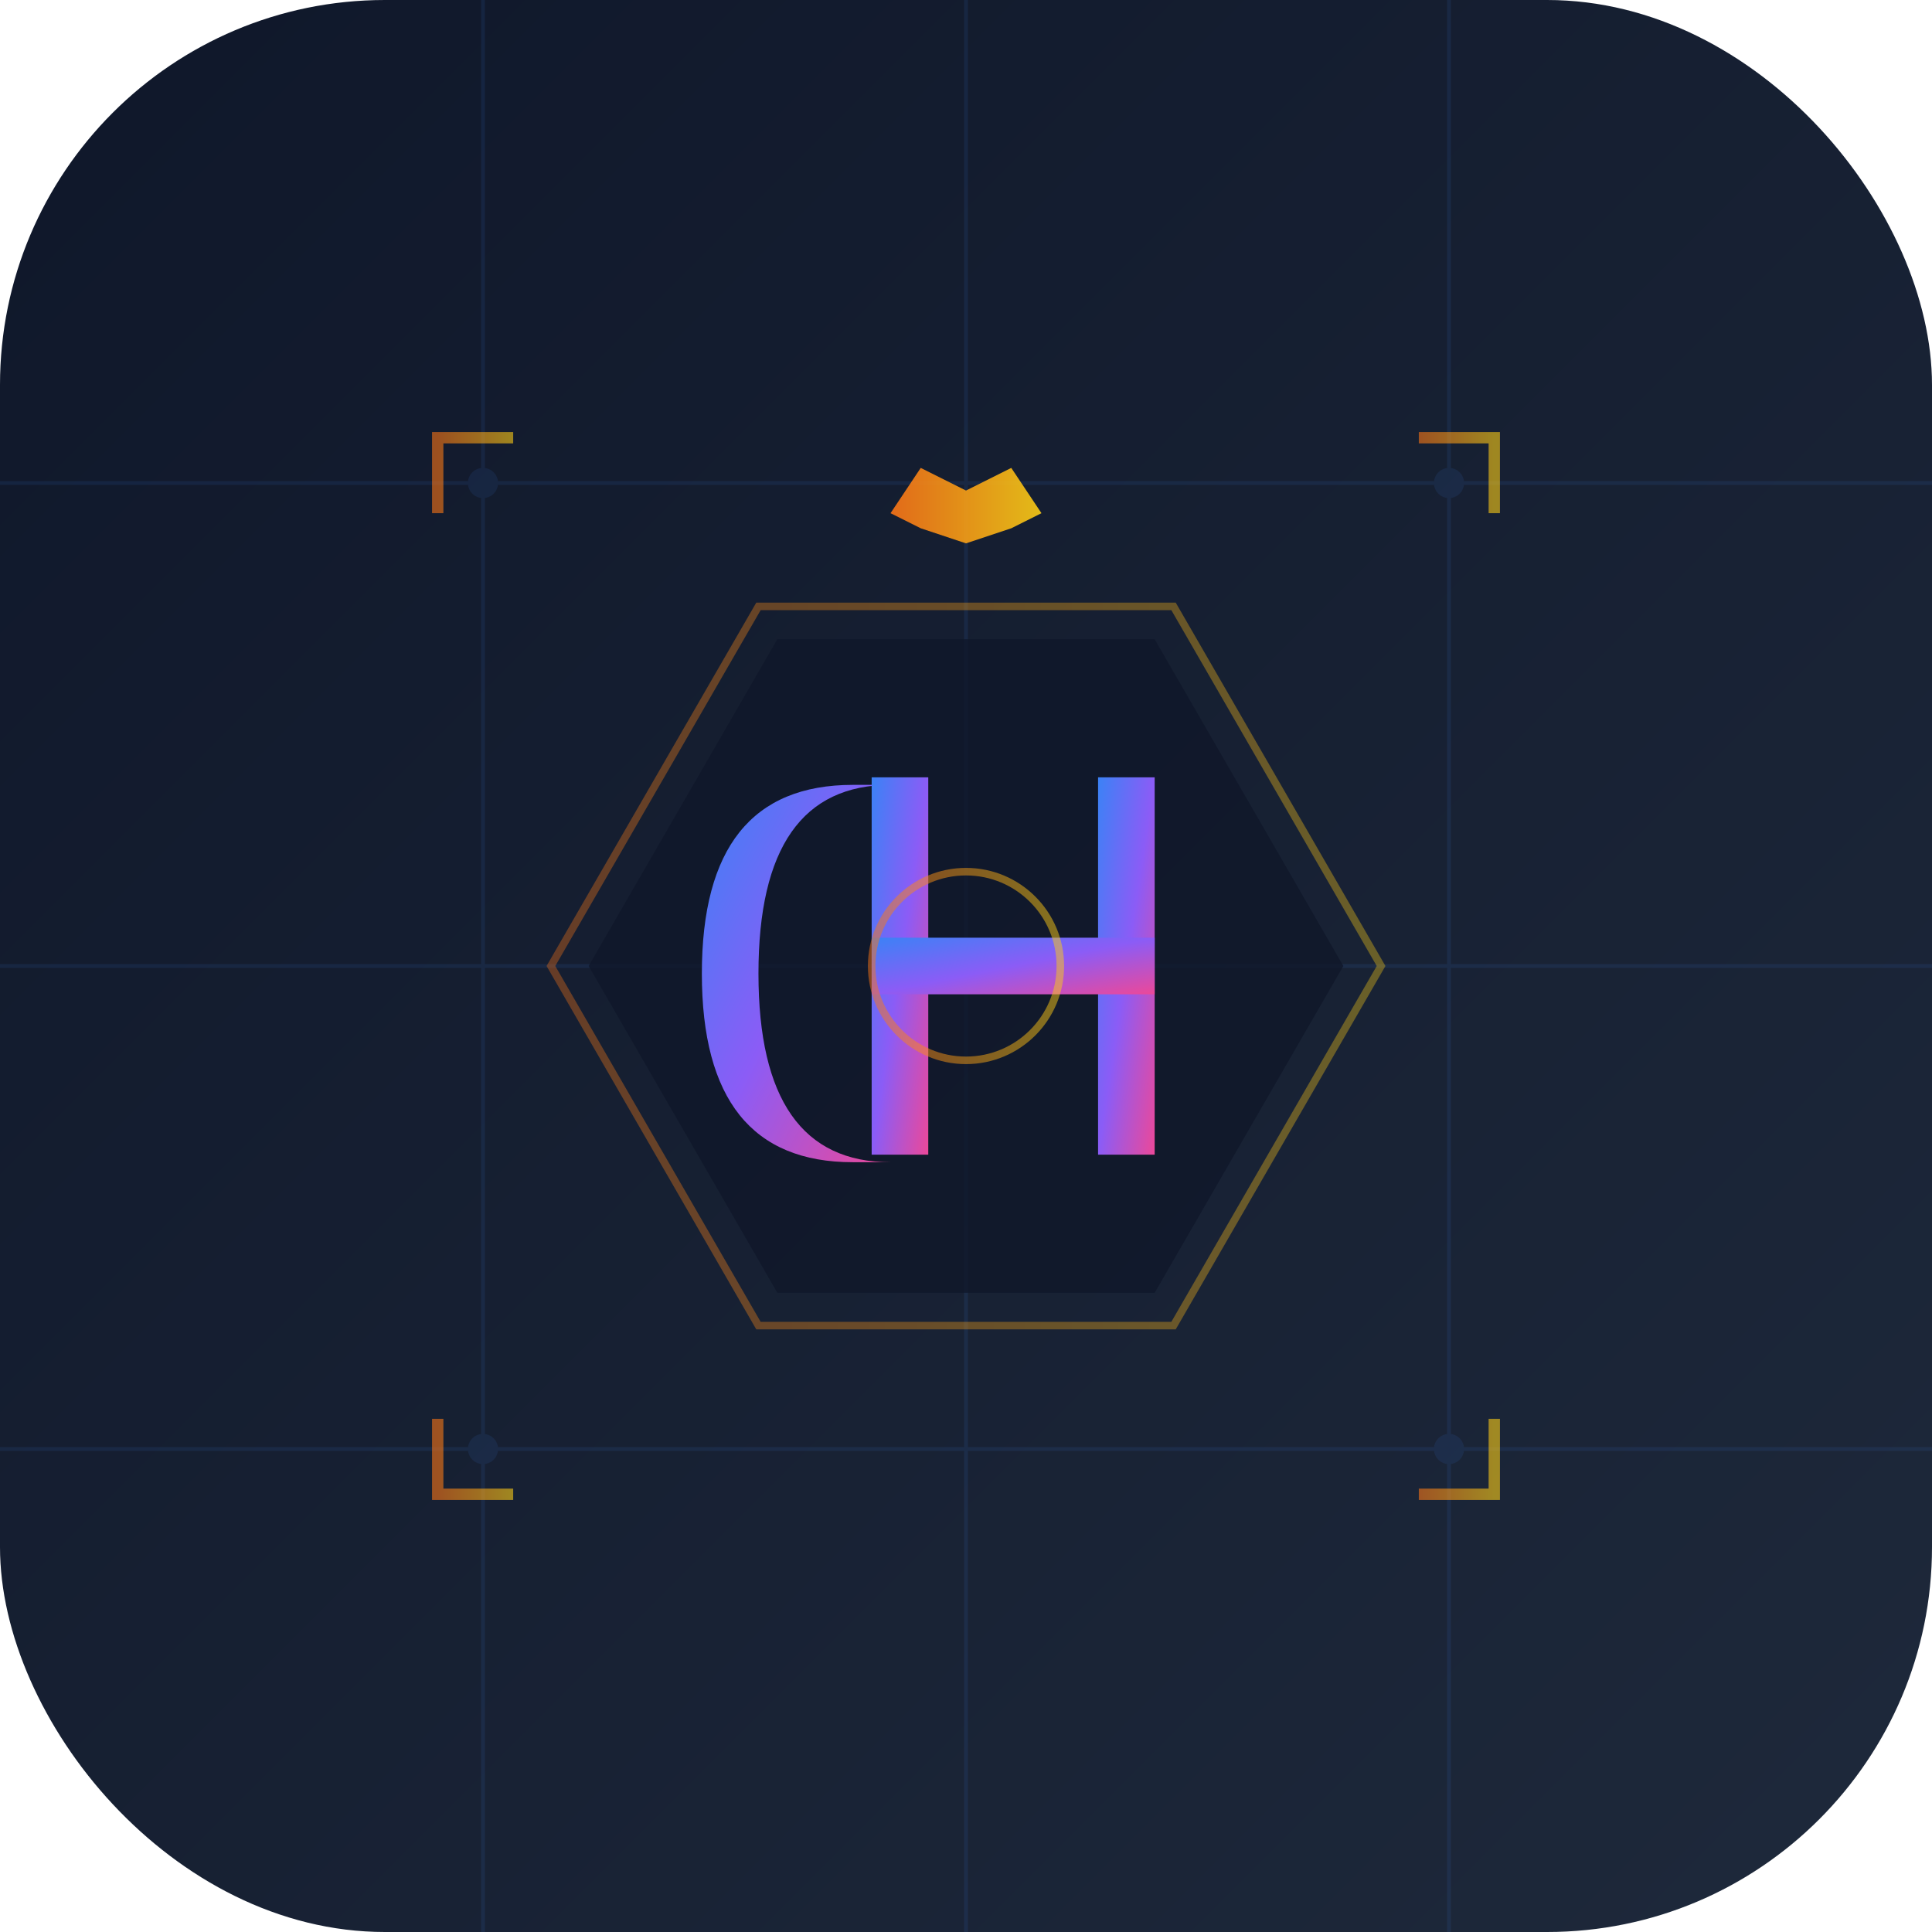 <svg viewBox="0 0 512 512" xmlns="http://www.w3.org/2000/svg">
  <!-- Background with gradient -->
  <defs>
    <!-- Main gradient -->
    <linearGradient id="bgGradient" x1="0%" y1="0%" x2="100%" y2="100%">
      <stop offset="0%" style="stop-color:#0F172A;stop-opacity:1" />
      <stop offset="100%" style="stop-color:#1E293B;stop-opacity:1" />
    </linearGradient>
    
    <!-- CH gradient -->
    <linearGradient id="chGradient" x1="0%" y1="0%" x2="100%" y2="100%">
      <stop offset="0%" style="stop-color:#3B82F6;stop-opacity:1" />
      <stop offset="50%" style="stop-color:#8B5CF6;stop-opacity:1" />
      <stop offset="100%" style="stop-color:#EC4899;stop-opacity:1" />
    </linearGradient>
    
    <!-- Accent gradient -->
    <linearGradient id="accentGradient" x1="0%" y1="0%" x2="100%" y2="0%">
      <stop offset="0%" style="stop-color:#F97316;stop-opacity:1" />
      <stop offset="100%" style="stop-color:#FACC15;stop-opacity:1" />
    </linearGradient>
    
    <!-- Glow effect -->
    <filter id="glow">
      <feGaussianBlur stdDeviation="6" result="coloredBlur"/>
      <feMerge>
        <feMergeNode in="coloredBlur"/>
        <feMergeNode in="SourceGraphic"/>
      </feMerge>
    </filter>
    
    <!-- Inner shadow -->
    <filter id="innerShadow">
      <feGaussianBlur in="SourceAlpha" stdDeviation="3"/>
      <feOffset dx="0" dy="2" result="offsetblur"/>
      <feFlood flood-color="#000000" flood-opacity="0.3"/>
      <feComposite in2="offsetblur" operator="in"/>
      <feMerge>
        <feMergeNode/>
        <feMergeNode in="SourceGraphic"/>
      </feMerge>
    </filter>
  </defs>
  
  <!-- Rounded square background -->
  <rect x="0" y="0" width="512" height="512" rx="102" ry="102" fill="url(#bgGradient)"/>
  
  <!-- Gaming circuit pattern background -->
  <g opacity="0.1">
    <!-- Horizontal lines -->
    <line x1="0" y1="128" x2="512" y2="128" stroke="#3B82F6" stroke-width="1"/>
    <line x1="0" y1="256" x2="512" y2="256" stroke="#3B82F6" stroke-width="1"/>
    <line x1="0" y1="384" x2="512" y2="384" stroke="#3B82F6" stroke-width="1"/>
    <!-- Vertical lines -->
    <line x1="128" y1="0" x2="128" y2="512" stroke="#3B82F6" stroke-width="1"/>
    <line x1="256" y1="0" x2="256" y2="512" stroke="#3B82F6" stroke-width="1"/>
    <line x1="384" y1="0" x2="384" y2="512" stroke="#3B82F6" stroke-width="1"/>
    <!-- Circuit nodes -->
    <circle cx="128" cy="128" r="4" fill="#3B82F6"/>
    <circle cx="384" cy="128" r="4" fill="#3B82F6"/>
    <circle cx="128" cy="384" r="4" fill="#3B82F6"/>
    <circle cx="384" cy="384" r="4" fill="#3B82F6"/>
  </g>
  
  <!-- Main CH monogram container -->
  <g transform="translate(256, 256)">
    
    <!-- Outer hexagon frame -->
    <path d="M -110 0 L -55 -95.3 L 55 -95.3 L 110 0 L 55 95.3 L -55 95.3 Z" 
          fill="none" 
          stroke="url(#accentGradient)" 
          stroke-width="2" 
          opacity="0.6"
          filter="url(#glow)"/>
    
    <!-- Inner hexagon background -->
    <path d="M -100 0 L -50 -86.6 L 50 -86.6 L 100 0 L 50 86.6 L -50 86.6 Z" 
          fill="#0F172A" 
          fill-opacity="0.8"/>
    
    <!-- Stylized CH monogram -->
    <g transform="scale(1)">
      <!-- Letter C -->
      <path d="M -30 -50 
               Q -70 -50, -70 0
               Q -70 50, -30 50
               L -20 50
               Q -55 50, -55 0
               Q -55 -50, -20 -50
               Z" 
            fill="url(#chGradient)"
            filter="url(#innerShadow)"/>
      
      <!-- Letter H connecting with C -->
      <g>
        <!-- Left vertical of H (overlapping with C) -->
        <rect x="-25" y="-50" width="15" height="100" fill="url(#chGradient)"/>
        
        <!-- Right vertical of H -->
        <rect x="35" y="-50" width="15" height="100" fill="url(#chGradient)"/>
        
        <!-- Horizontal bar of H -->
        <rect x="-25" y="-7.5" width="75" height="15" fill="url(#chGradient)"/>
      </g>
      
      <!-- Gaming accent - power button symbol integrated -->
      <g transform="translate(0, 0)">
        <circle cx="0" cy="0" r="25" fill="none" stroke="url(#accentGradient)" stroke-width="2" opacity="0.5"/>
        <line x1="0" y1="-25" x2="0" y2="-10" stroke="url(#accentGradient)" stroke-width="2" opacity="0.5"/>
      </g>
    </g>
    
    <!-- Tournament crown element at top -->
    <g transform="translate(0, -120)">
      <path d="M -20 0 L -12 -12 L 0 -6 L 12 -12 L 20 0 L 12 4 L 0 8 L -12 4 Z" 
            fill="url(#accentGradient)" 
            opacity="0.9"/>
    </g>
    
    <!-- Corner accents for gaming feel -->
    <!-- Top left -->
    <g transform="translate(-140, -140)">
      <path d="M 0 20 L 0 0 L 20 0" fill="none" stroke="url(#accentGradient)" stroke-width="3" opacity="0.6"/>
    </g>
    <!-- Top right -->
    <g transform="translate(140, -140)">
      <path d="M -20 0 L 0 0 L 0 20" fill="none" stroke="url(#accentGradient)" stroke-width="3" opacity="0.6"/>
    </g>
    <!-- Bottom left -->
    <g transform="translate(-140, 140)">
      <path d="M 0 -20 L 0 0 L 20 0" fill="none" stroke="url(#accentGradient)" stroke-width="3" opacity="0.6"/>
    </g>
    <!-- Bottom right -->
    <g transform="translate(140, 140)">
      <path d="M -20 0 L 0 0 L 0 -20" fill="none" stroke="url(#accentGradient)" stroke-width="3" opacity="0.6"/>
    </g>
  </g>
  
  <!-- Subtle glow lines for depth -->
  <g opacity="0.2">
    <line x1="100" y1="0" x2="100" y2="512" stroke="url(#chGradient)" stroke-width="1"/>
    <line x1="412" y1="0" x2="412" y2="512" stroke="url(#chGradient)" stroke-width="1"/>
    <line x1="0" y1="100" x2="512" y2="100" stroke="url(#chGradient)" stroke-width="1"/>
    <line x1="0" y1="412" x2="512" y2="412" stroke="url(#chGradient)" stroke-width="1"/>
  </g>
</svg>